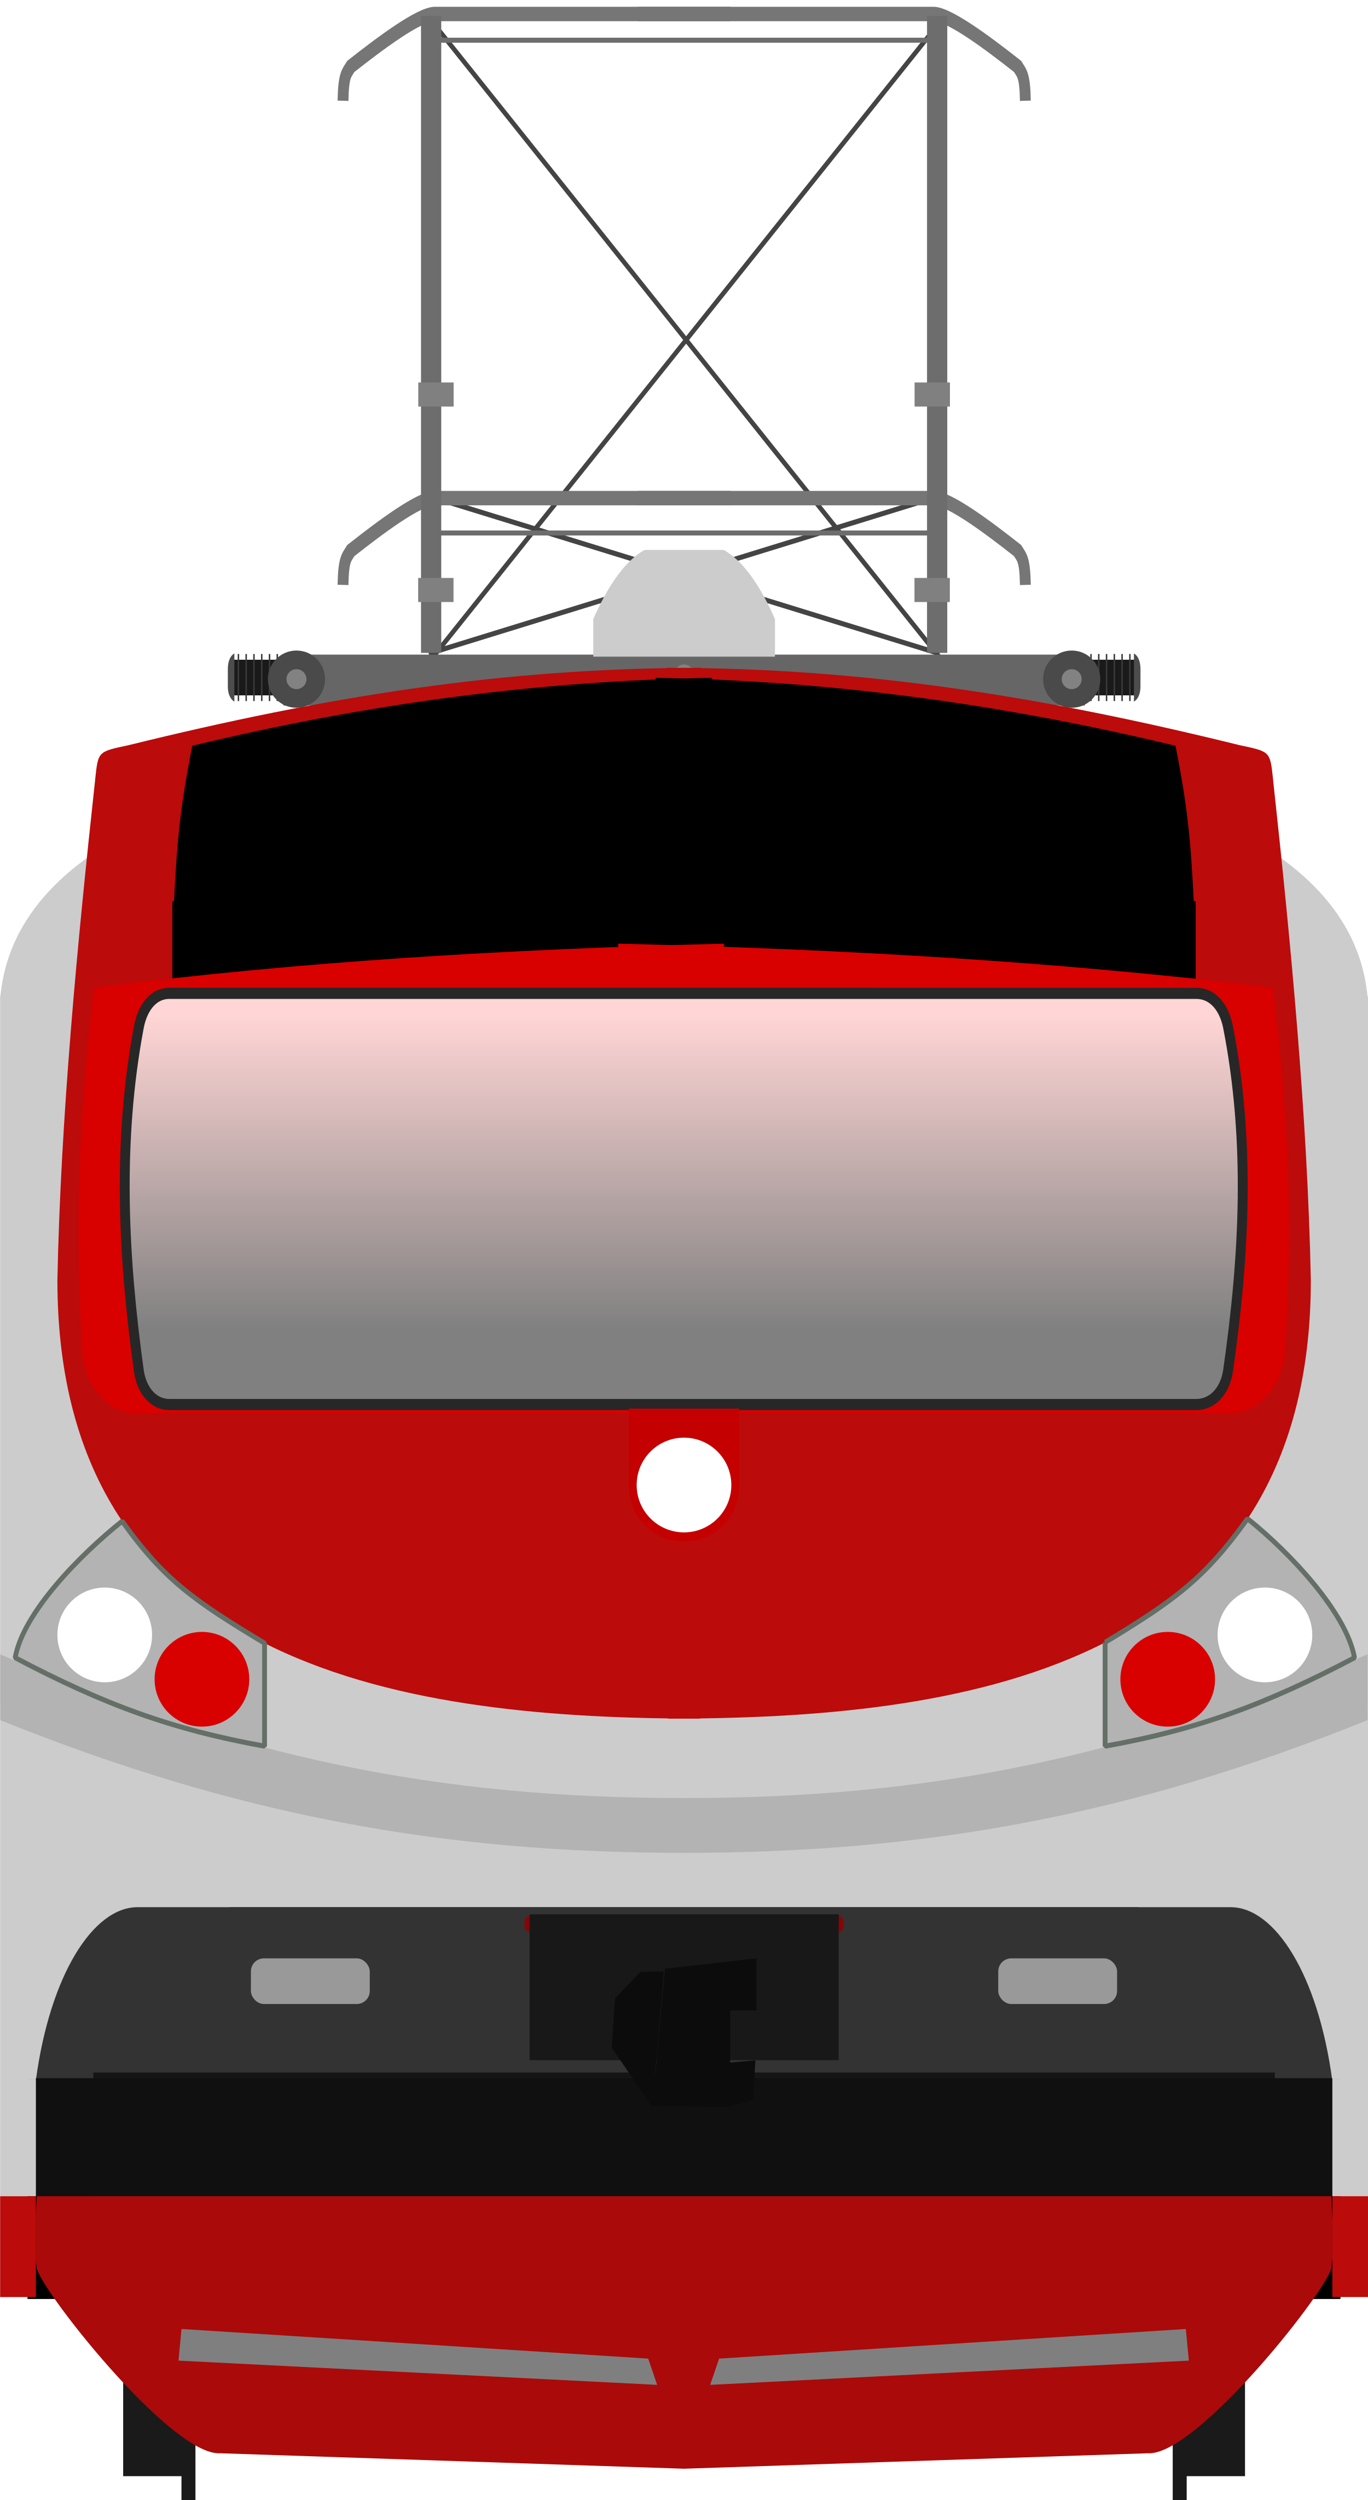 <?xml version="1.0" encoding="utf-8" standalone="no"?>
<!DOCTYPE svg PUBLIC "-//W3C//DTD SVG 1.1//EN" "http://www.w3.org/Graphics/SVG/1.1/DTD/svg11.dtd">
<svg version="1.1" width="273.74" height="500" xmlns="http://www.w3.org/2000/svg">
<defs>
<linearGradient id="linearGradient2630" x1="126.55" x2="126.55" y1="204.97" y2="261.98" gradientTransform="matrix(1.024 0 0 1 -3.126 .07)" gradientUnits="userSpaceOnUse"><stop stop-color="#ffd5d5" offset="0"/><stop stop-color="#808080" offset="1"/></linearGradient>
<filter id="filter5092" x="-.314" y="-1.215" width="1.628" height="3.43" color-interpolation-filters="sRGB"><feGaussianBlur stdDeviation="13.84"/></filter>
<filter id="filter5092-1" x="-.314" y="-1.215" width="1.628" height="3.43" color-interpolation-filters="sRGB"><feGaussianBlur stdDeviation="13.84"/></filter>
</defs>
<g fill="none">
<path d="m87.005 99.586 100.52 30.985" stop-color="#000" stroke="#444" stroke-linecap="square" stroke-linejoin="bevel"/>
<path d="m186.74 99.586-100.47 30.985" stop-color="#000" stroke="#444" stroke-linecap="square" stroke-linejoin="bevel"/>
<g transform="matrix(.754 0 0 1.002 33.71 -.114)">
<path d="m69.22 3.753 137.37 129.4" stroke="#444" stroke-width="1.08px"/>
<path d="m205.55 3.753-137.37 129.4" stroke="#444" stroke-width="1.08px"/>
<g stroke="#767676" stroke-width="2.877">
<g transform="translate(7.188)" stroke-width="2.877">
<path d="m142 2.905h-78.478c-4.172 0-14.619 5.907-22.305 10.46-1.132 1.391-1.955 1.662-2.083 6.86"/>
<path d="m117.36 2.905h78.478c4.172 0 14.619 5.907 22.305 10.46 1.132 1.391 1.955 1.662 2.083 6.86"/>
</g>
</g>
<g transform="translate(-3.0101e-8,96.628)" stroke="#767676" stroke-width="2.877">
<g transform="translate(7.188)" stroke-width="2.877">
<path d="m142 2.905h-78.478c-4.172 0-14.619 5.907-22.305 10.46-1.132 1.391-1.955 1.662-2.083 6.86"/>
<path d="m117.36 2.905h78.478c4.172 0 14.619 5.907 22.305 10.46 1.132 1.391 1.955 1.662 2.083 6.86"/>
</g>
</g>
</g>
</g>
<rect x="84.244" y="3.201" width="4.05" height="127.37" fill="#6d6d6d" stroke-width="2.012"/>
<rect x="185.5" y="3.201" width="4.05" height="127.37" fill="#6d6d6d" stroke-width="2.012"/>
<rect x="56.69" y="130.91" width="160.4" height="10.182" fill="#666"/>
<rect transform="matrix(0,-1,-1,0,0,0)" x="-139.06" y="-227.58" width="7.124" height="11.225" fill="#1a1a1a" stroke-width="1.268"/>
<rect transform="matrix(0,-1,-1,0,0,0)" x="-139.08" y="-217.57" width="7.165" height="1.362" fill="#909090" stroke-width=".472"/>
<path d="m228.21 137.33v-3.421c0.025-2.677-1.309-3.227-1.309-3.227v9.63s1.284-0.564 1.309-2.981z" fill="#4d4d4d" stroke-width=".506"/>
<g fill="#3a3a3a" stroke-width=".582">
<rect transform="matrix(0,-1,-1,0,0,0)" x="-140.2" y="-226.24" width="9.412" height=".296"/>
<rect transform="matrix(0,-1,-1,0,0,0)" x="-140.2" y="-224.68" width="9.412" height=".296"/>
<rect transform="matrix(0,-1,-1,0,0,0)" x="-140.2" y="-223.13" width="9.412" height=".296"/>
<rect transform="matrix(0,-1,-1,0,0,0)" x="-140.2" y="-221.57" width="9.412" height=".296"/>
<rect transform="matrix(0,-1,-1,0,0,0)" x="-140.2" y="-220.01" width="9.412" height=".296"/>
<rect transform="matrix(0,-1,-1,0,0,0)" x="-140.2" y="-218.46" width="9.412" height=".296"/>
</g>
<rect transform="rotate(-90)" x="-139.06" y="46.213" width="7.124" height="11.225" fill="#1a1a1a" stroke-width="1.268"/>
<rect transform="rotate(-90)" x="-139.08" y="56.225" width="7.165" height="1.362" fill="#909090" stroke-width=".472"/>
<path d="m45.59 137.33v-3.421c-0.025-2.677 1.309-3.227 1.309-3.227v9.63s-1.284-0.564-1.309-2.981z" fill="#4d4d4d" stroke-width=".506"/>
<g fill="#3a3a3a" stroke-width=".582">
<rect transform="rotate(-90)" x="-140.2" y="47.56" width="9.412" height=".296"/>
<rect transform="rotate(-90)" x="-140.2" y="49.115" width="9.412" height=".296"/>
<rect transform="rotate(-90)" x="-140.2" y="50.67" width="9.412" height=".296"/>
<rect transform="rotate(-90)" x="-140.2" y="52.23" width="9.412" height=".296"/>
<rect transform="rotate(-90)" x="-140.2" y="53.784" width="9.412" height=".296"/>
<rect transform="rotate(-90)" x="-140.2" y="55.339" width="9.412" height=".296"/>
</g>
<path d="m128.97 109.98c-4.431 2.501-7.759 8.183-10.256 13.82v7.519h36.363v-7.519c-2.497-5.637-5.825-11.319-10.256-13.82z" fill="#ccc"/>
<circle cx="59.324" cy="135.82" r="5.723" fill="#4a4a4a"/>
<circle cx="59.324" cy="135.82" r="1.996" fill="#828282"/>
<circle cx="214.45" cy="135.82" r="5.723" fill="#4a4a4a"/>
<circle cx="214.45" cy="135.82" r="1.996" fill="#828282"/>
<ellipse cx="136.89" cy="134.88" rx="1.933" ry="1.993" fill="#828282"/>
<g fill="#808080">
<rect x="83.697" y="76.488" width="7.075" height="4.817"/>
<rect x="183.01" y="76.488" width="7.075" height="4.817"/>
<g transform="translate(-2.131)">
<rect x="85.806" y="115.58" width="7.075" height="4.817"/>
<rect x="185.12" y="115.58" width="7.075" height="4.817"/>
</g>
</g>
<g fill="none" stroke-linecap="square" stroke-linejoin="bevel">
<g stroke="#6d6d6d">
<path d="m87.202 8.038h99.336" stop-color="#000"/>
<path d="m87.202 106.59h99.336" stop-color="#000"/>
</g>
</g>
<g stroke-width="3.788">
<rect x="5.503" y="410.66" width="262.73" height="49.101" stroke-width="3.847"/>
</g>
<rect x=".026" y="199.26" width="273.74" height="216.71" ry="0" fill="#ccc" stroke-width="3.78" style="paint-order:fill markers stroke"/>
<g fill="#333">
<path d="m7.185 415.97c2.831-20.989 11.443-34.564 20.328-34.564h200.2v33.483z" stop-color="#000"/>
<path d="m266.58 415.97c-2.831-20.989-11.443-34.564-20.328-34.564h-200.2v33.483z" stop-color="#000"/>
</g>
<g transform="matrix(.962 0 0 1 6.461 -.01)">
<path d="m130.68 146.83c-38.634 0.62-133.47 6.17-137.36 52.946 0 0 284.51-4.7e-4 284.46 0-3.889-46.774-98.756-52.326-137.37-52.946z" fill="#ccc" stroke-width="3.853"/>
<g transform="matrix(.969 0 0 1 4.298 -4)" fill="#bb0b0b">
<path d="m9.052 160.02c-3.835 32.787-7.382 67.501-8.098 99.977 0 78.889 77.34 87.706 137.96 87.706l0.278-210.14c-42.39 0-80.571 5.736-122.94 15.467-6.697 1.334-6.528 1.19-7.207 6.988z" stop-color="#000"/>
<path d="m261.92 160.02c3.835 32.787 7.382 67.501 8.098 99.977 0 78.889-77.34 87.706-137.96 87.706l-0.278-210.14c42.39 0 80.571 5.736 122.94 15.467 6.697 1.334 6.528 1.19 7.207 6.988z" stop-color="#000"/>
</g>
<g transform="translate(.056 -4)" stroke-linecap="square" stroke-linejoin="bevel" stroke-width=".743">
<path d="m33.223 153.15c36.669-8.47 72.087-12.985 108.12-13.587l0.433 45.271c-36.421 0-76.526 2.868-112.71 5.948 0.878-15.618 0.94-22.013 4.157-37.632z" stop-color="#000"/>
<path d="m237.74 153.15c-36.669-8.47-72.087-12.985-108.12-13.587l-0.433 45.271c36.421 0 76.526 2.868 112.71 5.948-0.878-15.618-0.94-22.013-4.157-37.632z" stop-color="#000"/>
</g>
<g transform="translate(-1.179)">
<g transform="matrix(1.004 0 0 1 .116 -7.651)">
<path d="m277.69 338.5c-49.501 20.806-91.045 28.747-141.66 28.747v10.949c50.248 0 92.743-7.521 141.65-26.527z" fill="#b3b3b3" stop-color="#000"/>
</g>
<g transform="matrix(-1.004 0 0 1 273.32 -7.651)">
<path d="m277.69 338.5c-49.501 20.806-91.045 28.747-141.66 28.747v10.949c50.248 0 92.743-7.521 141.65-26.527z" fill="#b3b3b3" stop-color="#000"/>
</g>
</g>
</g>
<rect x="34.48" y="180.2" width="204.78" height="18.338" stop-color="#000" stroke-linecap="square" stroke-linejoin="bevel" stroke-width="1.654"/>
<g fill="#1a1a1a">
<rect x="24.646" y="416.6" width="13.436" height="78.593" stroke-width="1.491"/>
<rect x="36.313" y="424.99" width="2.796" height="75.006" stroke-width="2.073"/>
<rect transform="scale(-1,1)" x="-249.13" y="416.6" width="13.436" height="78.593" stroke-width="1.491"/>
<rect transform="scale(-1,1)" x="-237.46" y="425" width="2.796" height="75.006" stroke-width="2.073"/>
</g>
<rect x="18.667" y="414.47" width="236.44" height="51.538" ry="0" fill="#151515" stroke-width="4.1" style="paint-order:fill markers stroke"/>
<rect x="7.185" y="415.6" width="259.4" height="23.605" fill="#101010" stroke-linecap="square" stroke-width="2"/>
<rect x="104.93" y="383.02" width="63.932" height="3.479" ry="1.305" fill="#850606" stroke-width="3.78" style="paint-order:fill markers stroke"/>
<g stroke-width="3.78">
<rect x="105.97" y="382.83" width="61.853" height="29.172" ry="0" fill="#181818" style="paint-order:fill markers stroke"/>
<path d="m133.06 393.72-2.522 27.418 15.025 0.22 5.155-1.426 0.439-7.896-5.045 0.439v-10.419h5.264v-10.419z" fill="#0c0c0c"/>
<path d="m132.84 394.24-4.716 0.11-5.045 5.264-0.658 9.87 8.116 11.954z" fill="#0c0c0c"/>
</g>
<g stroke-linecap="square" stroke-linejoin="bevel">
<g transform="matrix(.976 0 0 1.101 3.156 -22.558)">
<path d="m145.17 191.89v85.352h-120.26c-6.293 0-10.973-5.277-11.359-11.806-1.488-25.169-0.557-41.36 2.42-65.546 42.792-4.801 84.504-6.957 129.2-8z" fill="#d90000" stop-color="#000" stroke-width="1.164"/>
<path d="m123.51 191.89v85.348h124.99c6.54 0 11.405-5.277 11.806-11.806 1.546-25.168 0.579-41.358-2.516-65.543-44.475-4.801-87.829-6.956-134.29-8z" fill="#d90000" stop-color="#000" stroke-width="1.187"/>
<path d="m31.51 200.92c-3.478 0-5.572 2.806-6.278 6.132-4.419 20.808-3.252 41.614 0 62.422 0.525 3.357 2.801 6.13 6.278 6.13h144.17v-2e-3h66.339c3.614 0 5.981-2.773 6.526-6.13 3.38-20.807 4.593-41.614 0-62.42-0.734-3.325-2.912-6.13-6.526-6.13h-66.339v-2e-3z" fill="url(#linearGradient2630)" stop-color="#000" stroke="#272727" stroke-width="2.023"/>
</g>
<rect x="50.206" y="391.64" width="23.782" height="9.132" ry="2.604" fill="#999" stop-color="#000" stroke-width=".5"/>
<rect x="199.75" y="391.64" width="23.782" height="9.132" ry="2.604" fill="#999" stop-color="#000" stroke-width=".5"/>
</g>
<rect x=".026" y="415.97" width="7.159" height="23.235" fill="#ccc" stop-color="#000"/>
<rect x=".026" y="439.21" width="7.159" height="20.166" fill="#bb0b0b" stop-color="#000"/>
<g transform="translate(264.91 -9.334)">
<rect x="1.694" y="425.3" width="7.159" height="23.235" fill="#ccc" stop-color="#000"/>
<rect x="1.694" y="448.54" width="7.159" height="20.166" fill="#bb0b0b" stop-color="#000"/>
</g>
<g transform="translate(-.997 -8.033)">
<g transform="matrix(-1 0 0 1 281.73 0)">
<path transform="matrix(.962 0 0 1 6.461 -.01)" d="m55.237 336.48v20.767c-19.15-3.312-33.238-8.245-51.876-17.686 1.624-8.89 13.312-20.949 22.257-27.812 8.787 11.84 15.127 16.331 29.619 24.732z" fill="#b3b3b3" stop-color="#000" stroke="#646f67" stroke-linecap="square" stroke-linejoin="bevel"/>
<circle cx="47.07" cy="343.86" r="9.472" fill="#d90000" stop-color="#000"/>
<circle cx="27.618" cy="334.99" r="9.472" fill="#fff" stop-color="#000"/>
</g>
<g transform="translate(-5.664)">
<path transform="matrix(.962 0 0 1 6.461 -.01)" d="m55.237 336.65v20.596c-19.15-3.312-33.238-8.245-51.876-17.686 1.624-8.89 13.312-20.444 22.257-27.307 8.787 11.84 15.127 15.997 29.619 24.397z" fill="#b3b3b3" stop-color="#000" stroke="#646f67" stroke-linecap="square" stroke-linejoin="bevel"/>
<circle cx="47.07" cy="343.86" r="9.472" fill="#d90000" stop-color="#000"/>
<circle cx="27.618" cy="334.99" r="9.472" fill="#fff" stop-color="#000"/>
</g>
</g>
<path d="m147.89 281.69v15.557c0 6.102-4.913 11.015-11.015 11.015-6.102 0-11.015-4.913-11.015-11.015v-15.557z" fill="#c40000" stop-color="#000" stroke-linecap="square" stroke-linejoin="bevel" stroke-width="1.745"/>
<circle cx="136.87" cy="296.98" r="9.472" fill="#fff" stop-color="#000"/>
<path d="m7.37 439.2s-0.723 10.115-0.057 14.053c-0.424 3.151 26.846 38.044 36.785 37.358l92.772 3.092 92.77-3.092c9.939 0.685 37.212-34.208 36.787-37.358 0.666-3.938-0.057-14.053-0.057-14.053z" fill="#aa0a0a" stroke-width="1.04"/>
<g transform="matrix(1.04 0 0 1.04 -14.297 -13.633)" fill="#7f7f7f">
<path transform="matrix(.871 0 0 .393 15.386 305.61)" d="m38.21 395.28 103.1 14.493 1.976 12.846-105.74-11.858z" filter="url(#filter5092)"/>
<path transform="matrix(-.871 0 0 .393 275.19 305.61)" d="m38.21 395.28 103.1 14.493 1.976 12.846-105.74-11.858z" filter="url(#filter5092-1)"/>
</g>
</svg>
